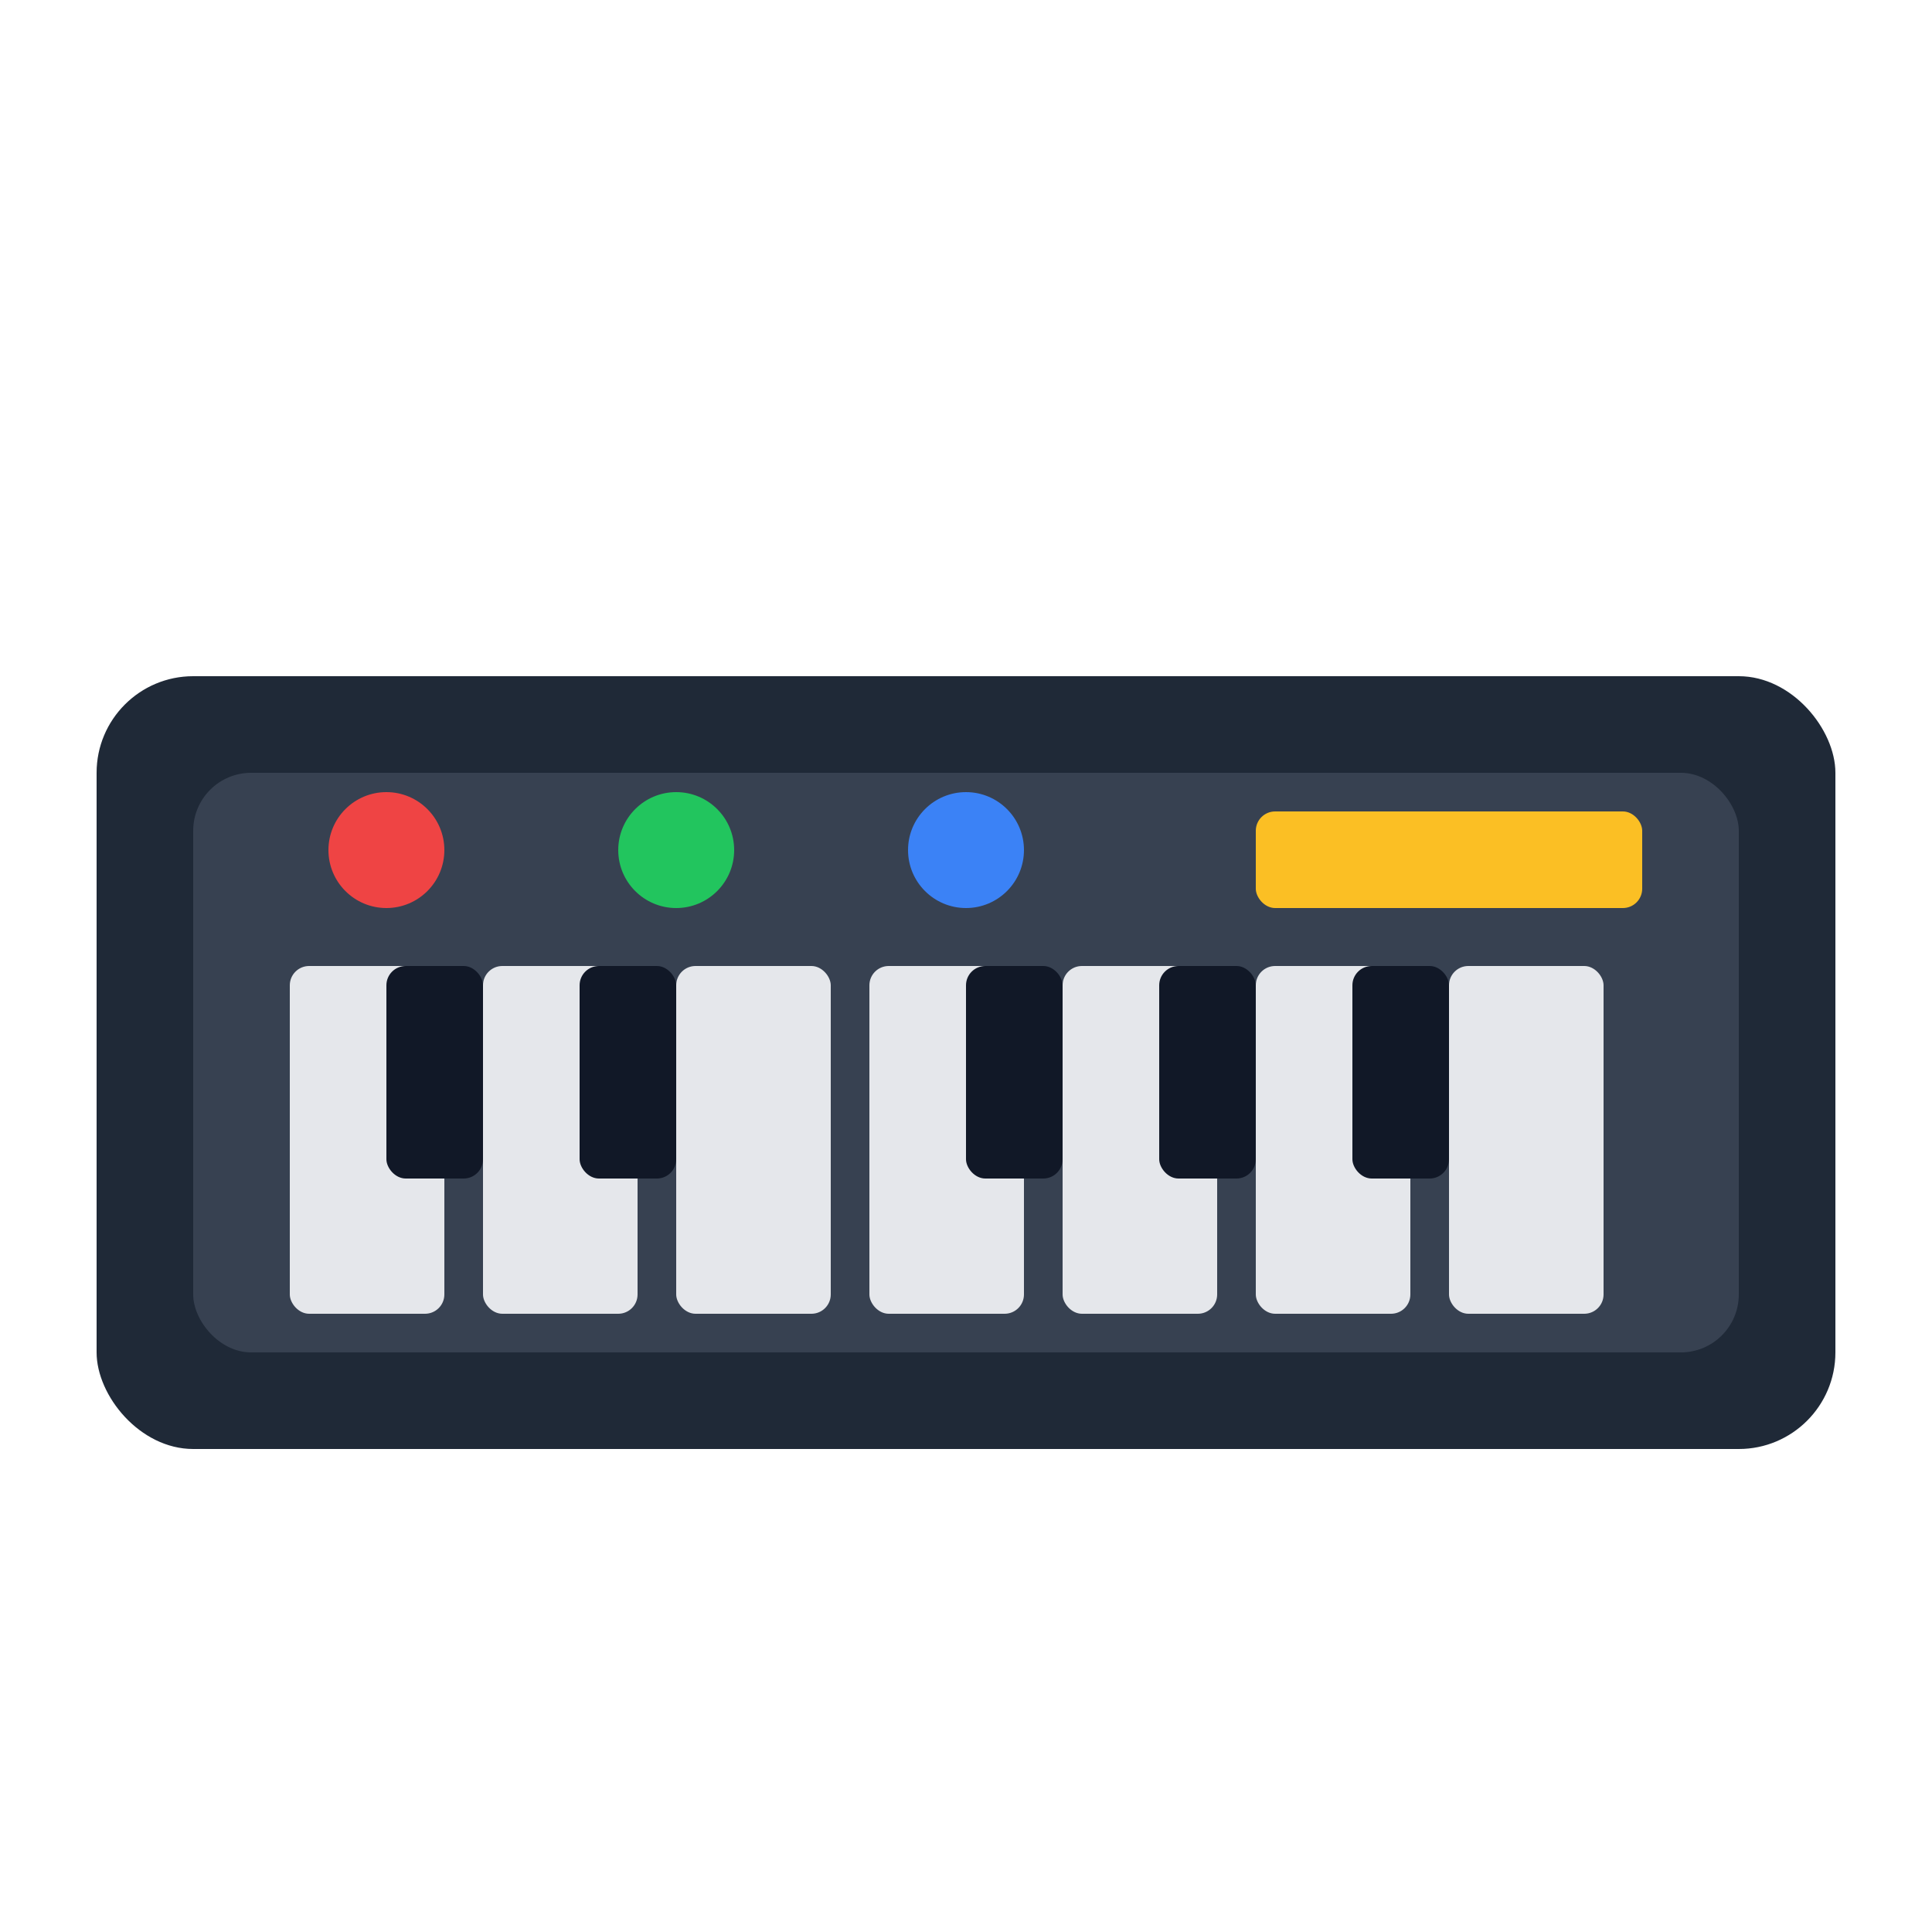 <svg xmlns="http://www.w3.org/2000/svg" viewBox="0 0 100 100">
  <rect x="5" y="35" width="90" height="40" rx="5" fill="#1f2937"/>
  <rect x="10" y="40" width="80" height="30" rx="3" fill="#374151"/>
  <rect x="15" y="50" width="8" height="18" rx="1" fill="#e5e7eb"/>
  <rect x="25" y="50" width="8" height="18" rx="1" fill="#e5e7eb"/>
  <rect x="35" y="50" width="8" height="18" rx="1" fill="#e5e7eb"/>
  <rect x="45" y="50" width="8" height="18" rx="1" fill="#e5e7eb"/>
  <rect x="55" y="50" width="8" height="18" rx="1" fill="#e5e7eb"/>
  <rect x="65" y="50" width="8" height="18" rx="1" fill="#e5e7eb"/>
  <rect x="75" y="50" width="8" height="18" rx="1" fill="#e5e7eb"/>
  <rect x="20" y="50" width="5" height="11" rx="1" fill="#111827"/>
  <rect x="30" y="50" width="5" height="11" rx="1" fill="#111827"/>
  <rect x="50" y="50" width="5" height="11" rx="1" fill="#111827"/>
  <rect x="60" y="50" width="5" height="11" rx="1" fill="#111827"/>
  <rect x="70" y="50" width="5" height="11" rx="1" fill="#111827"/>
  <circle cx="20" cy="44" r="3" fill="#ef4444"/>
  <circle cx="35" cy="44" r="3" fill="#22c55e"/>
  <circle cx="50" cy="44" r="3" fill="#3b82f6"/>
  <rect x="65" y="42" width="20" height="5" rx="1" fill="#fbbf24"/>
</svg>
